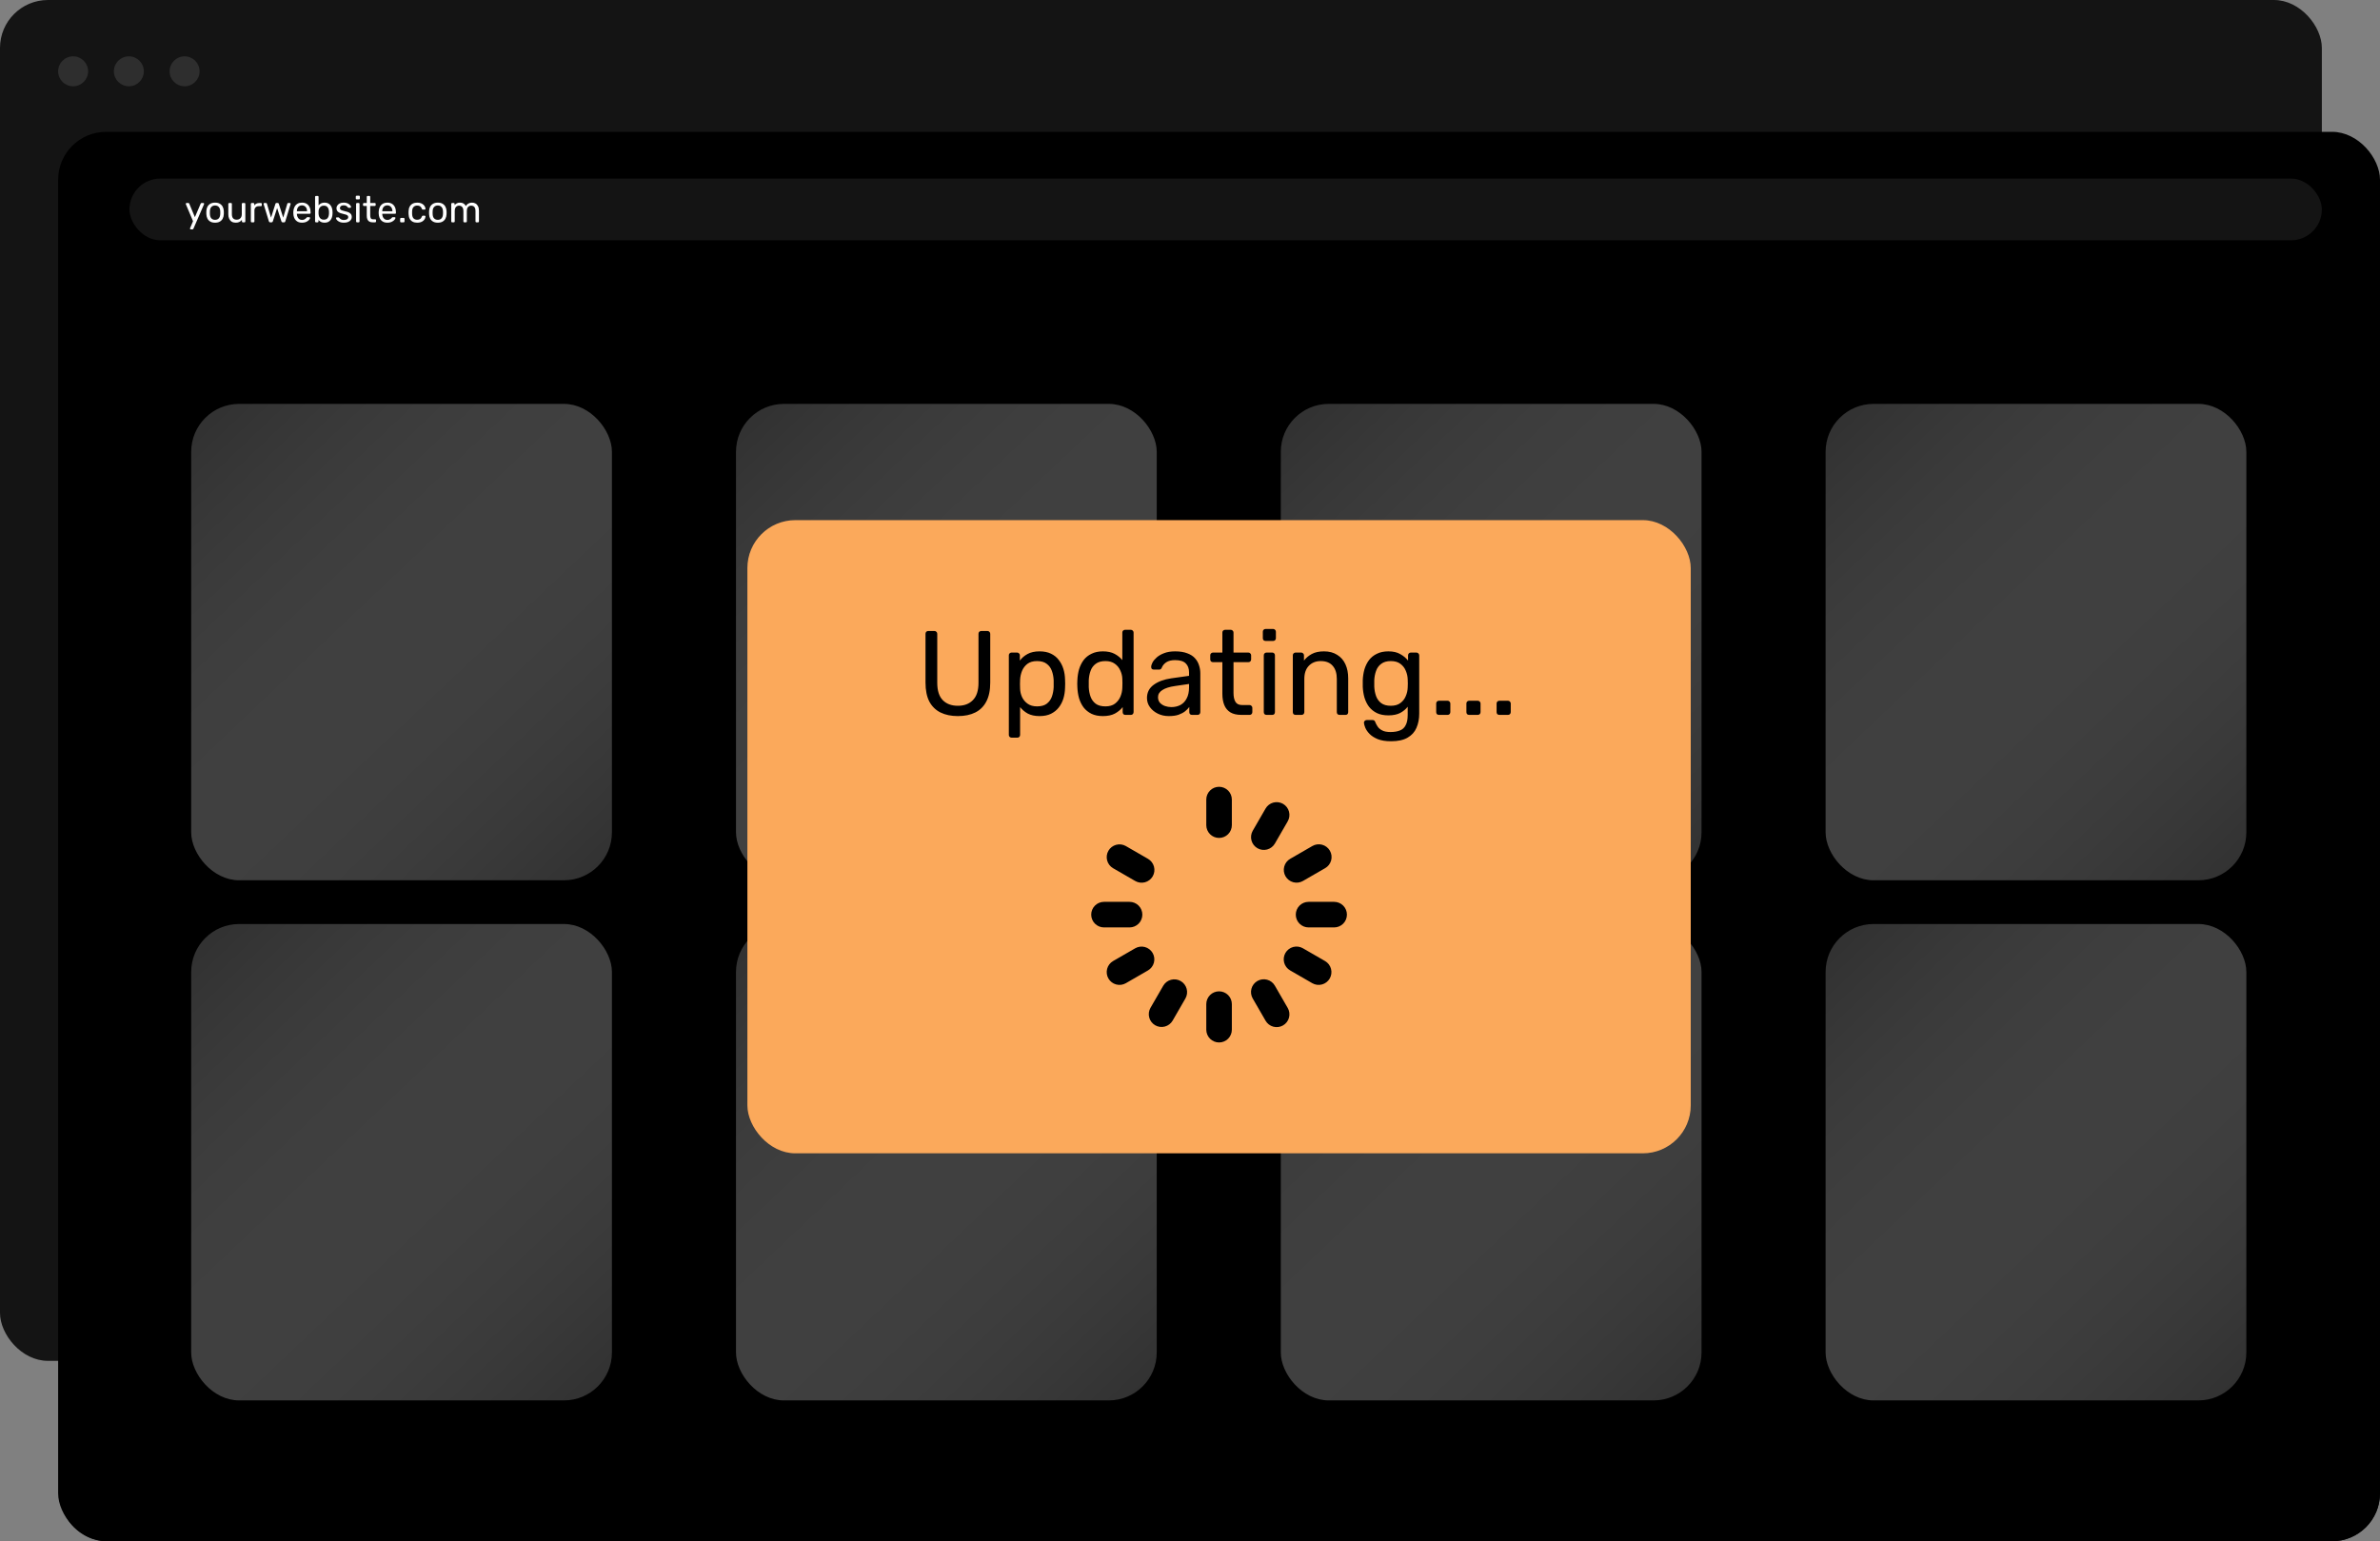 <svg width="3971" height="2572" viewBox="0 0 3971 2572" fill="none" xmlns="http://www.w3.org/2000/svg">
<rect x="0" y="0" width="3971" height="2572" fill="#808080" stroke="none"/>
<g clip-path="url(#clip0_237_33)">
<rect width="3874" height="2271" rx="80" fill="#141414"/>
<rect x="97" y="220" width="3874" height="2352" rx="80" fill="black"/>
<circle cx="122" cy="119" r="25" fill="#2E2E2E"/>
<circle cx="215" cy="119" r="25" fill="#2E2E2E"/>
<circle cx="308" cy="119" r="25" fill="#2E2E2E"/>
<path d="M100 1804H3971V2492C3971 2536.18 3935.18 2572 3891 2572H180C135.817 2572 100 2536.18 100 2492V1804Z" fill="url(#paint0_linear_237_33)"/>
<rect x="216" y="298" width="3658" height="103" rx="51.5" fill="#141414"/>
<path d="M318.23 382.78C317.899 382.78 317.61 382.656 317.362 382.408C317.114 382.16 316.99 381.871 316.99 381.54C316.99 381.375 317.011 381.209 317.052 381.044C317.093 380.879 317.176 380.672 317.3 380.424L322.074 369.078L310.232 341.116C310.025 340.62 309.922 340.269 309.922 340.062C309.922 339.69 310.046 339.38 310.294 339.132C310.542 338.884 310.852 338.76 311.224 338.76H314.262C314.675 338.76 315.006 338.863 315.254 339.07C315.502 339.277 315.667 339.525 315.75 339.814L325.174 362.382L334.846 339.814C334.97 339.525 335.135 339.277 335.342 339.07C335.59 338.863 335.941 338.76 336.396 338.76H339.31C339.682 338.76 339.992 338.884 340.24 339.132C340.488 339.38 340.612 339.669 340.612 340C340.612 340.207 340.509 340.579 340.302 341.116L322.694 381.726C322.57 382.015 322.384 382.263 322.136 382.47C321.929 382.677 321.599 382.78 321.144 382.78H318.23ZM358.853 371.62C355.711 371.62 353.087 371.021 350.979 369.822C348.871 368.623 347.259 366.97 346.143 364.862C345.027 362.713 344.407 360.274 344.283 357.546C344.241 356.843 344.221 355.955 344.221 354.88C344.221 353.764 344.241 352.875 344.283 352.214C344.407 349.445 345.027 347.006 346.143 344.898C347.3 342.79 348.933 341.137 351.041 339.938C353.149 338.739 355.753 338.14 358.853 338.14C361.953 338.14 364.557 338.739 366.665 339.938C368.773 341.137 370.385 342.79 371.501 344.898C372.658 347.006 373.299 349.445 373.423 352.214C373.464 352.875 373.485 353.764 373.485 354.88C373.485 355.955 373.464 356.843 373.423 357.546C373.299 360.274 372.679 362.713 371.563 364.862C370.447 366.97 368.835 368.623 366.727 369.822C364.619 371.021 361.994 371.62 358.853 371.62ZM358.853 366.846C361.415 366.846 363.461 366.04 364.991 364.428C366.52 362.775 367.347 360.377 367.471 357.236C367.512 356.616 367.533 355.831 367.533 354.88C367.533 353.929 367.512 353.144 367.471 352.524C367.347 349.383 366.52 347.006 364.991 345.394C363.461 343.741 361.415 342.914 358.853 342.914C356.29 342.914 354.223 343.741 352.653 345.394C351.123 347.006 350.317 349.383 350.235 352.524C350.193 353.144 350.173 353.929 350.173 354.88C350.173 355.831 350.193 356.616 350.235 357.236C350.317 360.377 351.123 362.775 352.653 364.428C354.223 366.04 356.29 366.846 358.853 366.846ZM393.276 371.62C390.631 371.62 388.378 371.041 386.518 369.884C384.699 368.685 383.315 367.032 382.364 364.924C381.413 362.816 380.938 360.398 380.938 357.67V340.186C380.938 339.773 381.062 339.442 381.31 339.194C381.599 338.905 381.951 338.76 382.364 338.76H385.464C385.877 338.76 386.208 338.905 386.456 339.194C386.745 339.442 386.89 339.773 386.89 340.186V357.36C386.89 363.519 389.577 366.598 394.95 366.598C397.513 366.598 399.559 365.792 401.088 364.18C402.659 362.527 403.444 360.253 403.444 357.36V340.186C403.444 339.773 403.568 339.442 403.816 339.194C404.105 338.905 404.457 338.76 404.87 338.76H407.908C408.363 338.76 408.714 338.905 408.962 339.194C409.21 339.442 409.334 339.773 409.334 340.186V369.574C409.334 369.987 409.21 370.339 408.962 370.628C408.714 370.876 408.363 371 407.908 371H405.056C404.643 371 404.291 370.876 404.002 370.628C403.754 370.339 403.63 369.987 403.63 369.574V366.846C402.514 368.293 401.15 369.45 399.538 370.318C397.967 371.186 395.88 371.62 393.276 371.62ZM419.971 371C419.558 371 419.206 370.876 418.917 370.628C418.669 370.339 418.545 369.987 418.545 369.574V340.248C418.545 339.835 418.669 339.483 418.917 339.194C419.206 338.905 419.558 338.76 419.971 338.76H422.823C423.236 338.76 423.588 338.905 423.877 339.194C424.166 339.483 424.311 339.835 424.311 340.248V342.976C425.138 341.571 426.274 340.517 427.721 339.814C429.168 339.111 430.904 338.76 432.929 338.76H435.409C435.822 338.76 436.153 338.905 436.401 339.194C436.649 339.442 436.773 339.773 436.773 340.186V342.728C436.773 343.141 436.649 343.472 436.401 343.72C436.153 343.968 435.822 344.092 435.409 344.092H431.689C429.457 344.092 427.7 344.753 426.419 346.076C425.138 347.357 424.497 349.114 424.497 351.346V369.574C424.497 369.987 424.352 370.339 424.063 370.628C423.774 370.876 423.422 371 423.009 371H419.971ZM450.654 371C450.116 371 449.703 370.876 449.414 370.628C449.124 370.339 448.876 369.946 448.67 369.45L439.866 340.682C439.783 340.475 439.742 340.269 439.742 340.062C439.742 339.69 439.866 339.38 440.114 339.132C440.403 338.884 440.713 338.76 441.044 338.76H443.772C444.226 338.76 444.578 338.884 444.826 339.132C445.074 339.38 445.239 339.607 445.322 339.814L452.204 363.188L459.582 340.062C459.664 339.773 459.83 339.483 460.078 339.194C460.367 338.905 460.78 338.76 461.318 338.76H463.426C463.963 338.76 464.376 338.905 464.666 339.194C464.955 339.483 465.12 339.773 465.162 340.062L472.54 363.188L479.422 339.814C479.463 339.607 479.608 339.38 479.856 339.132C480.104 338.884 480.455 338.76 480.91 338.76H483.638C484.01 338.76 484.32 338.884 484.568 339.132C484.816 339.38 484.94 339.69 484.94 340.062C484.94 340.269 484.898 340.475 484.816 340.682L476.012 369.45C475.888 369.946 475.66 370.339 475.33 370.628C475.04 370.876 474.606 371 474.028 371H471.61C471.072 371 470.618 370.876 470.246 370.628C469.915 370.339 469.688 369.946 469.564 369.45L462.372 347.254L455.18 369.45C455.014 369.946 454.766 370.339 454.436 370.628C454.105 370.876 453.65 371 453.072 371H450.654ZM503.793 371.62C499.536 371.62 496.146 370.318 493.625 367.714C491.104 365.069 489.719 361.473 489.471 356.926C489.43 356.389 489.409 355.707 489.409 354.88C489.409 354.012 489.43 353.309 489.471 352.772C489.636 349.837 490.318 347.275 491.517 345.084C492.716 342.852 494.348 341.137 496.415 339.938C498.523 338.739 500.982 338.14 503.793 338.14C506.934 338.14 509.559 338.801 511.667 340.124C513.816 341.447 515.449 343.327 516.565 345.766C517.681 348.205 518.239 351.057 518.239 354.322V355.376C518.239 355.831 518.094 356.182 517.805 356.43C517.557 356.678 517.226 356.802 516.813 356.802H495.361C495.361 356.843 495.361 356.926 495.361 357.05C495.361 357.174 495.361 357.277 495.361 357.36C495.444 359.055 495.816 360.646 496.477 362.134C497.138 363.581 498.089 364.759 499.329 365.668C500.569 366.577 502.057 367.032 503.793 367.032C505.281 367.032 506.521 366.805 507.513 366.35C508.505 365.895 509.311 365.399 509.931 364.862C510.551 364.283 510.964 363.849 511.171 363.56C511.543 363.023 511.832 362.713 512.039 362.63C512.246 362.506 512.576 362.444 513.031 362.444H516.007C516.42 362.444 516.751 362.568 516.999 362.816C517.288 363.023 517.412 363.333 517.371 363.746C517.33 364.366 516.999 365.131 516.379 366.04C515.759 366.908 514.87 367.776 513.713 368.644C512.556 369.512 511.15 370.235 509.497 370.814C507.844 371.351 505.942 371.62 503.793 371.62ZM495.361 352.524H512.349V352.338C512.349 350.478 511.998 348.825 511.295 347.378C510.634 345.931 509.662 344.795 508.381 343.968C507.1 343.1 505.57 342.666 503.793 342.666C502.016 342.666 500.486 343.1 499.205 343.968C497.965 344.795 497.014 345.931 496.353 347.378C495.692 348.825 495.361 350.478 495.361 352.338V352.524ZM541.586 371.62C539.106 371.62 537.04 371.186 535.386 370.318C533.733 369.409 532.41 368.293 531.418 366.97V369.574C531.418 369.987 531.274 370.339 530.984 370.628C530.736 370.876 530.406 371 529.992 371H527.14C526.727 371 526.376 370.876 526.086 370.628C525.838 370.339 525.714 369.987 525.714 369.574V328.406C525.714 327.993 525.838 327.662 526.086 327.414C526.376 327.125 526.727 326.98 527.14 326.98H530.116C530.571 326.98 530.922 327.125 531.17 327.414C531.418 327.662 531.542 327.993 531.542 328.406V342.666C532.576 341.385 533.898 340.31 535.51 339.442C537.164 338.574 539.189 338.14 541.586 338.14C543.901 338.14 545.864 338.553 547.476 339.38C549.13 340.165 550.473 341.261 551.506 342.666C552.581 344.071 553.387 345.663 553.924 347.44C554.462 349.217 554.751 351.077 554.792 353.02C554.834 353.681 554.854 354.301 554.854 354.88C554.854 355.459 554.834 356.079 554.792 356.74C554.751 358.724 554.462 360.605 553.924 362.382C553.387 364.159 552.581 365.751 551.506 367.156C550.473 368.52 549.13 369.615 547.476 370.442C545.864 371.227 543.901 371.62 541.586 371.62ZM540.284 366.598C542.434 366.598 544.108 366.143 545.306 365.234C546.546 364.283 547.435 363.064 547.972 361.576C548.51 360.047 548.82 358.414 548.902 356.678C548.944 355.479 548.944 354.281 548.902 353.082C548.82 351.346 548.51 349.734 547.972 348.246C547.435 346.717 546.546 345.497 545.306 344.588C544.108 343.637 542.434 343.162 540.284 343.162C538.342 343.162 536.73 343.617 535.448 344.526C534.167 345.435 533.196 346.593 532.534 347.998C531.914 349.403 531.584 350.829 531.542 352.276C531.501 352.937 531.48 353.743 531.48 354.694C531.48 355.603 531.501 356.389 531.542 357.05C531.625 358.579 531.956 360.088 532.534 361.576C533.154 363.023 534.084 364.221 535.324 365.172C536.606 366.123 538.259 366.598 540.284 366.598ZM573.686 371.62C571.371 371.62 569.387 371.331 567.734 370.752C566.08 370.173 564.737 369.471 563.704 368.644C562.67 367.817 561.885 366.991 561.348 366.164C560.852 365.337 560.583 364.676 560.542 364.18C560.5 363.725 560.645 363.374 560.976 363.126C561.306 362.878 561.637 362.754 561.968 362.754H564.696C564.944 362.754 565.13 362.795 565.254 362.878C565.419 362.919 565.626 363.085 565.874 363.374C566.411 363.953 567.01 364.531 567.672 365.11C568.333 365.689 569.139 366.164 570.09 366.536C571.082 366.908 572.301 367.094 573.748 367.094C575.856 367.094 577.592 366.701 578.956 365.916C580.32 365.089 581.002 363.891 581.002 362.32C581.002 361.287 580.712 360.46 580.134 359.84C579.596 359.22 578.604 358.662 577.158 358.166C575.752 357.67 573.81 357.153 571.33 356.616C568.85 356.037 566.886 355.335 565.44 354.508C563.993 353.64 562.96 352.627 562.34 351.47C561.72 350.271 561.41 348.928 561.41 347.44C561.41 345.911 561.864 344.443 562.774 343.038C563.683 341.591 565.006 340.413 566.742 339.504C568.519 338.595 570.73 338.14 573.376 338.14C575.525 338.14 577.364 338.409 578.894 338.946C580.423 339.483 581.684 340.165 582.676 340.992C583.668 341.777 584.412 342.563 584.908 343.348C585.404 344.133 585.672 344.795 585.714 345.332C585.755 345.745 585.631 346.097 585.342 346.386C585.052 346.634 584.722 346.758 584.35 346.758H581.746C581.456 346.758 581.208 346.696 581.002 346.572C580.836 346.448 580.671 346.303 580.506 346.138C580.092 345.601 579.596 345.063 579.018 344.526C578.48 343.989 577.757 343.555 576.848 343.224C575.98 342.852 574.822 342.666 573.376 342.666C571.309 342.666 569.759 343.1 568.726 343.968C567.692 344.836 567.176 345.931 567.176 347.254C567.176 348.039 567.403 348.742 567.858 349.362C568.312 349.982 569.18 350.54 570.462 351.036C571.743 351.532 573.644 352.069 576.165 352.648C578.894 353.185 581.043 353.909 582.614 354.818C584.184 355.727 585.3 356.781 585.962 357.98C586.623 359.179 586.954 360.563 586.954 362.134C586.954 363.87 586.437 365.461 585.404 366.908C584.412 368.355 582.924 369.512 580.94 370.38C578.997 371.207 576.579 371.62 573.686 371.62ZM595.557 371C595.144 371 594.792 370.876 594.503 370.628C594.255 370.339 594.131 369.987 594.131 369.574V340.186C594.131 339.773 594.255 339.442 594.503 339.194C594.792 338.905 595.144 338.76 595.557 338.76H598.533C598.946 338.76 599.277 338.905 599.525 339.194C599.773 339.442 599.897 339.773 599.897 340.186V369.574C599.897 369.987 599.773 370.339 599.525 370.628C599.277 370.876 598.946 371 598.533 371H595.557ZM595.061 332.746C594.648 332.746 594.296 332.622 594.007 332.374C593.759 332.085 593.635 331.733 593.635 331.32V327.972C593.635 327.559 593.759 327.228 594.007 326.98C594.296 326.691 594.648 326.546 595.061 326.546H598.967C599.38 326.546 599.711 326.691 599.959 326.98C600.248 327.228 600.393 327.559 600.393 327.972V331.32C600.393 331.733 600.248 332.085 599.959 332.374C599.711 332.622 599.38 332.746 598.967 332.746H595.061ZM621.733 371C619.418 371 617.537 370.566 616.091 369.698C614.644 368.789 613.59 367.528 612.929 365.916C612.267 364.263 611.937 362.32 611.937 360.088V343.72H607.101C606.687 343.72 606.336 343.596 606.047 343.348C605.799 343.059 605.675 342.707 605.675 342.294V340.186C605.675 339.773 605.799 339.442 606.047 339.194C606.336 338.905 606.687 338.76 607.101 338.76H611.937V328.406C611.937 327.993 612.061 327.662 612.309 327.414C612.598 327.125 612.949 326.98 613.363 326.98H616.277C616.69 326.98 617.021 327.125 617.269 327.414C617.558 327.662 617.703 327.993 617.703 328.406V338.76H625.391C625.804 338.76 626.135 338.905 626.383 339.194C626.672 339.442 626.817 339.773 626.817 340.186V342.294C626.817 342.707 626.672 343.059 626.383 343.348C626.135 343.596 625.804 343.72 625.391 343.72H617.703V359.654C617.703 361.597 618.033 363.126 618.695 364.242C619.356 365.358 620.534 365.916 622.229 365.916H626.011C626.424 365.916 626.755 366.061 627.003 366.35C627.292 366.598 627.437 366.929 627.437 367.342V369.574C627.437 369.987 627.292 370.339 627.003 370.628C626.755 370.876 626.424 371 626.011 371H621.733ZM646.199 371.62C641.942 371.62 638.553 370.318 636.031 367.714C633.51 365.069 632.125 361.473 631.877 356.926C631.836 356.389 631.815 355.707 631.815 354.88C631.815 354.012 631.836 353.309 631.877 352.772C632.043 349.837 632.725 347.275 633.923 345.084C635.122 342.852 636.755 341.137 638.821 339.938C640.929 338.739 643.389 338.14 646.199 338.14C649.341 338.14 651.965 338.801 654.073 340.124C656.223 341.447 657.855 343.327 658.971 345.766C660.087 348.205 660.645 351.057 660.645 354.322V355.376C660.645 355.831 660.501 356.182 660.211 356.43C659.963 356.678 659.633 356.802 659.219 356.802H637.767C637.767 356.843 637.767 356.926 637.767 357.05C637.767 357.174 637.767 357.277 637.767 357.36C637.85 359.055 638.222 360.646 638.883 362.134C639.545 363.581 640.495 364.759 641.735 365.668C642.975 366.577 644.463 367.032 646.199 367.032C647.687 367.032 648.927 366.805 649.919 366.35C650.911 365.895 651.717 365.399 652.337 364.862C652.957 364.283 653.371 363.849 653.577 363.56C653.949 363.023 654.239 362.713 654.445 362.63C654.652 362.506 654.983 362.444 655.437 362.444H658.413C658.827 362.444 659.157 362.568 659.405 362.816C659.695 363.023 659.819 363.333 659.777 363.746C659.736 364.366 659.405 365.131 658.785 366.04C658.165 366.908 657.277 367.776 656.119 368.644C654.962 369.512 653.557 370.235 651.903 370.814C650.25 371.351 648.349 371.62 646.199 371.62ZM637.767 352.524H654.755V352.338C654.755 350.478 654.404 348.825 653.701 347.378C653.04 345.931 652.069 344.795 650.787 343.968C649.506 343.1 647.977 342.666 646.199 342.666C644.422 342.666 642.893 343.1 641.611 343.968C640.371 344.795 639.421 345.931 638.759 347.378C638.098 348.825 637.767 350.478 637.767 352.338V352.524ZM669.051 371C668.637 371 668.286 370.876 667.997 370.628C667.749 370.339 667.625 369.987 667.625 369.574V365.11C667.625 364.697 667.749 364.366 667.997 364.118C668.286 363.829 668.637 363.684 669.051 363.684H673.515C673.928 363.684 674.259 363.829 674.507 364.118C674.796 364.366 674.941 364.697 674.941 365.11V369.574C674.941 369.987 674.796 370.339 674.507 370.628C674.259 370.876 673.928 371 673.515 371H669.051ZM696.094 371.62C693.16 371.62 690.618 371.062 688.468 369.946C686.36 368.789 684.728 367.156 683.57 365.048C682.413 362.899 681.793 360.336 681.71 357.36C681.669 356.74 681.648 355.913 681.648 354.88C681.648 353.847 681.669 353.02 681.71 352.4C681.793 349.424 682.413 346.882 683.57 344.774C684.728 342.625 686.36 340.992 688.468 339.876C690.618 338.719 693.16 338.14 696.094 338.14C698.492 338.14 700.538 338.471 702.232 339.132C703.968 339.793 705.394 340.641 706.51 341.674C707.626 342.707 708.453 343.823 708.99 345.022C709.569 346.221 709.879 347.357 709.92 348.432C709.962 348.845 709.838 349.176 709.548 349.424C709.259 349.672 708.908 349.796 708.494 349.796H705.518C705.105 349.796 704.795 349.713 704.588 349.548C704.382 349.341 704.175 349.011 703.968 348.556C703.224 346.531 702.212 345.105 700.93 344.278C699.649 343.451 698.058 343.038 696.156 343.038C693.676 343.038 691.651 343.803 690.08 345.332C688.551 346.861 687.724 349.321 687.6 352.71C687.559 354.198 687.559 355.645 687.6 357.05C687.724 360.481 688.551 362.961 690.08 364.49C691.651 365.978 693.676 366.722 696.156 366.722C698.058 366.722 699.649 366.309 700.93 365.482C702.212 364.655 703.224 363.229 703.968 361.204C704.175 360.749 704.382 360.439 704.588 360.274C704.795 360.067 705.105 359.964 705.518 359.964H708.494C708.908 359.964 709.259 360.088 709.548 360.336C709.838 360.584 709.962 360.915 709.92 361.328C709.879 362.196 709.693 363.085 709.362 363.994C709.032 364.903 708.494 365.833 707.75 366.784C707.048 367.693 706.159 368.52 705.084 369.264C704.01 369.967 702.708 370.545 701.178 371C699.69 371.413 697.996 371.62 696.094 371.62ZM730.489 371.62C727.348 371.62 724.723 371.021 722.615 369.822C720.507 368.623 718.895 366.97 717.779 364.862C716.663 362.713 716.043 360.274 715.919 357.546C715.878 356.843 715.857 355.955 715.857 354.88C715.857 353.764 715.878 352.875 715.919 352.214C716.043 349.445 716.663 347.006 717.779 344.898C718.937 342.79 720.569 341.137 722.677 339.938C724.785 338.739 727.389 338.14 730.489 338.14C733.589 338.14 736.193 338.739 738.301 339.938C740.409 341.137 742.021 342.79 743.137 344.898C744.295 347.006 744.935 349.445 745.059 352.214C745.101 352.875 745.121 353.764 745.121 354.88C745.121 355.955 745.101 356.843 745.059 357.546C744.935 360.274 744.315 362.713 743.199 364.862C742.083 366.97 740.471 368.623 738.363 369.822C736.255 371.021 733.631 371.62 730.489 371.62ZM730.489 366.846C733.052 366.846 735.098 366.04 736.627 364.428C738.157 362.775 738.983 360.377 739.107 357.236C739.149 356.616 739.169 355.831 739.169 354.88C739.169 353.929 739.149 353.144 739.107 352.524C738.983 349.383 738.157 347.006 736.627 345.394C735.098 343.741 733.052 342.914 730.489 342.914C727.927 342.914 725.86 343.741 724.289 345.394C722.76 347.006 721.954 349.383 721.871 352.524C721.83 353.144 721.809 353.929 721.809 354.88C721.809 355.831 721.83 356.616 721.871 357.236C721.954 360.377 722.76 362.775 724.289 364.428C725.86 366.04 727.927 366.846 730.489 366.846ZM754.311 371C753.898 371 753.546 370.876 753.257 370.628C753.009 370.339 752.885 369.987 752.885 369.574V340.186C752.885 339.773 753.009 339.442 753.257 339.194C753.546 338.905 753.898 338.76 754.311 338.76H757.101C757.514 338.76 757.845 338.905 758.093 339.194C758.382 339.442 758.527 339.773 758.527 340.186V342.356C759.478 341.075 760.676 340.062 762.123 339.318C763.57 338.533 765.306 338.14 767.331 338.14C772.002 338.099 775.308 340 777.251 343.844C778.202 342.108 779.586 340.723 781.405 339.69C783.224 338.657 785.29 338.14 787.605 338.14C789.754 338.14 791.697 338.636 793.433 339.628C795.21 340.62 796.595 342.129 797.587 344.154C798.62 346.138 799.137 348.639 799.137 351.656V369.574C799.137 369.987 798.992 370.339 798.703 370.628C798.455 370.876 798.124 371 797.711 371H794.797C794.384 371 794.032 370.876 793.743 370.628C793.495 370.339 793.371 369.987 793.371 369.574V352.214C793.371 349.899 793.04 348.081 792.379 346.758C791.718 345.435 790.829 344.505 789.713 343.968C788.597 343.431 787.378 343.162 786.055 343.162C784.98 343.162 783.885 343.431 782.769 343.968C781.653 344.505 780.723 345.435 779.979 346.758C779.276 348.081 778.925 349.899 778.925 352.214V369.574C778.925 369.987 778.78 370.339 778.491 370.628C778.243 370.876 777.912 371 777.499 371H774.585C774.172 371 773.82 370.876 773.531 370.628C773.283 370.339 773.159 369.987 773.159 369.574V352.214C773.159 349.899 772.808 348.081 772.105 346.758C771.402 345.435 770.493 344.505 769.377 343.968C768.261 343.431 767.083 343.162 765.843 343.162C764.768 343.162 763.673 343.431 762.557 343.968C761.441 344.505 760.511 345.435 759.767 346.758C759.064 348.081 758.713 349.879 758.713 352.152V369.574C758.713 369.987 758.568 370.339 758.279 370.628C758.031 370.876 757.7 371 757.287 371H754.311Z" fill="white"/>
<rect x="319" y="674" width="702" height="795" rx="80" fill="url(#paint1_linear_237_33)"/>
<rect x="1228" y="674" width="702" height="795" rx="80" fill="url(#paint2_linear_237_33)"/>
<rect x="2137" y="674" width="702" height="795" rx="80" fill="url(#paint3_linear_237_33)"/>
<rect x="3046" y="674" width="702" height="795" rx="80" fill="url(#paint4_linear_237_33)"/>
<rect x="319" y="1542" width="702" height="795" rx="80" fill="url(#paint5_linear_237_33)"/>
<rect x="1228" y="1542" width="702" height="795" rx="80" fill="url(#paint6_linear_237_33)"/>
<rect x="2137" y="1542" width="702" height="795" rx="80" fill="url(#paint7_linear_237_33)"/>
<rect x="3046" y="1542" width="702" height="795" rx="80" fill="url(#paint8_linear_237_33)"/>
<rect x="1247" y="868" width="1574" height="1056.67" rx="80" fill="#FBA95B"/>
<path d="M1598.2 1195C1587 1195 1577.33 1193 1569.2 1189C1561.2 1185 1555 1178.93 1550.6 1170.8C1546.33 1162.53 1544.2 1151.93 1544.2 1139V1057.8C1544.2 1056.33 1544.6 1055.2 1545.4 1054.4C1546.2 1053.47 1547.33 1053 1548.8 1053H1559C1560.47 1053 1561.6 1053.47 1562.4 1054.4C1563.33 1055.2 1563.8 1056.33 1563.8 1057.8V1139.4C1563.8 1152.47 1566.87 1162.13 1573 1168.4C1579.13 1174.67 1587.53 1177.8 1598.2 1177.8C1608.73 1177.8 1617.07 1174.67 1623.2 1168.4C1629.47 1162.13 1632.6 1152.47 1632.6 1139.4V1057.8C1632.6 1056.33 1633 1055.2 1633.8 1054.4C1634.73 1053.47 1635.87 1053 1637.2 1053H1647.6C1648.93 1053 1650 1053.47 1650.8 1054.4C1651.73 1055.2 1652.2 1056.33 1652.2 1057.8V1139C1652.2 1151.93 1650 1162.53 1645.6 1170.8C1641.33 1178.93 1635.2 1185 1627.2 1189C1619.2 1193 1609.53 1195 1598.2 1195ZM1687.83 1231C1686.5 1231 1685.37 1230.53 1684.43 1229.6C1683.63 1228.8 1683.23 1227.73 1683.23 1226.4V1093.6C1683.23 1092.27 1683.63 1091.2 1684.43 1090.4C1685.37 1089.47 1686.5 1089 1687.83 1089H1697.03C1698.37 1089 1699.43 1089.47 1700.23 1090.4C1701.17 1091.2 1701.63 1092.27 1701.63 1093.6V1102.4C1704.83 1098 1709.1 1094.33 1714.43 1091.4C1719.77 1088.47 1726.43 1087 1734.43 1087C1741.9 1087 1748.23 1088.27 1753.43 1090.8C1758.77 1093.33 1763.1 1096.8 1766.43 1101.2C1769.9 1105.6 1772.5 1110.6 1774.23 1116.2C1775.97 1121.8 1776.9 1127.8 1777.03 1134.2C1777.17 1136.33 1777.23 1138.6 1777.23 1141C1777.23 1143.4 1777.17 1145.67 1777.03 1147.8C1776.9 1154.07 1775.97 1160.07 1774.23 1165.8C1772.5 1171.4 1769.9 1176.4 1766.43 1180.8C1763.1 1185.07 1758.77 1188.53 1753.43 1191.2C1748.23 1193.73 1741.9 1195 1734.43 1195C1726.7 1195 1720.17 1193.6 1714.83 1190.8C1709.63 1187.87 1705.37 1184.27 1702.03 1180V1226.4C1702.03 1227.73 1701.63 1228.8 1700.83 1229.6C1700.03 1230.53 1698.9 1231 1697.43 1231H1687.83ZM1730.23 1178.8C1737.17 1178.8 1742.57 1177.33 1746.43 1174.4C1750.43 1171.33 1753.3 1167.4 1755.03 1162.6C1756.77 1157.67 1757.77 1152.4 1758.03 1146.8C1758.17 1142.93 1758.17 1139.07 1758.03 1135.2C1757.77 1129.6 1756.77 1124.4 1755.03 1119.6C1753.3 1114.67 1750.43 1110.73 1746.43 1107.8C1742.57 1104.73 1737.17 1103.2 1730.23 1103.2C1723.7 1103.2 1718.37 1104.73 1714.23 1107.8C1710.23 1110.87 1707.23 1114.8 1705.23 1119.6C1703.37 1124.27 1702.3 1129.07 1702.03 1134C1701.9 1136.13 1701.83 1138.67 1701.83 1141.6C1701.83 1144.53 1701.9 1147.13 1702.03 1149.4C1702.17 1154.07 1703.23 1158.67 1705.23 1163.2C1707.37 1167.73 1710.5 1171.47 1714.63 1174.4C1718.77 1177.33 1723.97 1178.8 1730.23 1178.8ZM1840.17 1195C1832.84 1195 1826.51 1193.73 1821.18 1191.2C1815.84 1188.53 1811.44 1185 1807.98 1180.6C1804.64 1176.07 1802.11 1170.93 1800.38 1165.2C1798.78 1159.47 1797.84 1153.4 1797.58 1147C1797.44 1144.87 1797.38 1142.87 1797.38 1141C1797.38 1139.13 1797.44 1137.13 1797.58 1135C1797.84 1128.73 1798.78 1122.73 1800.38 1117C1802.11 1111.27 1804.64 1106.13 1807.98 1101.6C1811.44 1097.07 1815.84 1093.53 1821.18 1091C1826.51 1088.33 1832.84 1087 1840.17 1087C1848.04 1087 1854.58 1088.4 1859.78 1091.2C1864.98 1094 1869.24 1097.47 1872.58 1101.6V1055.6C1872.58 1054.27 1872.98 1053.2 1873.78 1052.4C1874.71 1051.47 1875.84 1051 1877.18 1051H1886.78C1888.11 1051 1889.18 1051.47 1889.98 1052.4C1890.91 1053.2 1891.38 1054.27 1891.38 1055.6V1188.4C1891.38 1189.73 1890.91 1190.87 1889.98 1191.8C1889.18 1192.6 1888.11 1193 1886.78 1193H1877.78C1876.31 1193 1875.18 1192.6 1874.38 1191.8C1873.58 1190.87 1873.18 1189.73 1873.18 1188.4V1180C1869.84 1184.27 1865.51 1187.87 1860.18 1190.8C1854.84 1193.6 1848.18 1195 1840.17 1195ZM1844.38 1178.8C1851.04 1178.8 1856.38 1177.27 1860.38 1174.2C1864.38 1171.13 1867.38 1167.27 1869.38 1162.6C1871.38 1157.8 1872.44 1152.93 1872.58 1148C1872.71 1145.87 1872.78 1143.33 1872.78 1140.4C1872.78 1137.33 1872.71 1134.73 1872.58 1132.6C1872.44 1127.93 1871.31 1123.33 1869.18 1118.8C1867.18 1114.27 1864.11 1110.53 1859.98 1107.6C1855.98 1104.67 1850.78 1103.2 1844.38 1103.2C1837.58 1103.2 1832.18 1104.73 1828.18 1107.8C1824.18 1110.73 1821.31 1114.67 1819.58 1119.6C1817.84 1124.4 1816.84 1129.6 1816.58 1135.2C1816.44 1139.07 1816.44 1142.93 1816.58 1146.8C1816.84 1152.4 1817.84 1157.67 1819.58 1162.6C1821.31 1167.4 1824.18 1171.33 1828.18 1174.4C1832.18 1177.33 1837.58 1178.8 1844.38 1178.8ZM1950.12 1195C1943.45 1195 1937.39 1193.67 1931.92 1191C1926.45 1188.33 1922.05 1184.73 1918.72 1180.2C1915.39 1175.67 1913.72 1170.53 1913.72 1164.8C1913.72 1155.6 1917.45 1148.27 1924.92 1142.8C1932.39 1137.33 1942.12 1133.73 1954.12 1132L1983.92 1127.8V1122C1983.92 1115.6 1982.05 1110.6 1978.32 1107C1974.72 1103.4 1968.79 1101.6 1960.52 1101.6C1954.52 1101.6 1949.65 1102.8 1945.92 1105.2C1942.32 1107.6 1939.79 1110.67 1938.32 1114.4C1937.52 1116.4 1936.12 1117.4 1934.12 1117.4H1925.12C1923.65 1117.4 1922.52 1117 1921.72 1116.2C1921.05 1115.27 1920.72 1114.2 1920.72 1113C1920.72 1111 1921.45 1108.53 1922.92 1105.6C1924.52 1102.67 1926.92 1099.8 1930.12 1097C1933.32 1094.2 1937.39 1091.87 1942.32 1090C1947.39 1088 1953.52 1087 1960.72 1087C1968.72 1087 1975.45 1088.07 1980.92 1090.2C1986.39 1092.2 1990.65 1094.93 1993.72 1098.4C1996.92 1101.87 1999.19 1105.8 2000.52 1110.2C2001.99 1114.6 2002.72 1119.07 2002.72 1123.6V1188.4C2002.72 1189.73 2002.25 1190.87 2001.32 1191.8C2000.52 1192.6 1999.45 1193 1998.12 1193H1988.92C1987.45 1193 1986.32 1192.6 1985.52 1191.8C1984.72 1190.87 1984.32 1189.73 1984.32 1188.4V1179.8C1982.59 1182.2 1980.25 1184.6 1977.32 1187C1974.39 1189.27 1970.72 1191.2 1966.32 1192.8C1961.92 1194.27 1956.52 1195 1950.12 1195ZM1954.32 1180C1959.79 1180 1964.79 1178.87 1969.32 1176.6C1973.85 1174.2 1977.39 1170.53 1979.92 1165.6C1982.59 1160.67 1983.92 1154.47 1983.92 1147V1141.4L1960.72 1144.8C1951.25 1146.13 1944.12 1148.4 1939.32 1151.6C1934.52 1154.67 1932.12 1158.6 1932.12 1163.4C1932.12 1167.13 1933.19 1170.27 1935.32 1172.8C1937.59 1175.2 1940.39 1177 1943.72 1178.2C1947.19 1179.4 1950.72 1180 1954.32 1180ZM2071.1 1193C2063.63 1193 2057.56 1191.6 2052.9 1188.8C2048.23 1185.87 2044.83 1181.8 2042.7 1176.6C2040.56 1171.27 2039.5 1165 2039.5 1157.8V1105H2023.9C2022.56 1105 2021.43 1104.6 2020.5 1103.8C2019.7 1102.87 2019.3 1101.73 2019.3 1100.4V1093.6C2019.3 1092.27 2019.7 1091.2 2020.5 1090.4C2021.43 1089.47 2022.56 1089 2023.9 1089H2039.5V1055.6C2039.5 1054.27 2039.9 1053.2 2040.7 1052.4C2041.63 1051.47 2042.76 1051 2044.1 1051H2053.5C2054.83 1051 2055.9 1051.47 2056.7 1052.4C2057.63 1053.2 2058.1 1054.27 2058.1 1055.6V1089H2082.9C2084.23 1089 2085.3 1089.47 2086.1 1090.4C2087.03 1091.2 2087.5 1092.27 2087.5 1093.6V1100.4C2087.5 1101.73 2087.03 1102.87 2086.1 1103.8C2085.3 1104.6 2084.23 1105 2082.9 1105H2058.1V1156.4C2058.1 1162.67 2059.16 1167.6 2061.3 1171.2C2063.43 1174.8 2067.23 1176.6 2072.7 1176.6H2084.9C2086.23 1176.6 2087.3 1177.07 2088.1 1178C2089.03 1178.8 2089.5 1179.87 2089.5 1181.2V1188.4C2089.5 1189.73 2089.03 1190.87 2088.1 1191.8C2087.3 1192.6 2086.23 1193 2084.9 1193H2071.1ZM2113.22 1193C2111.89 1193 2110.75 1192.6 2109.82 1191.8C2109.02 1190.87 2108.62 1189.73 2108.62 1188.4V1093.6C2108.62 1092.27 2109.02 1091.2 2109.82 1090.4C2110.75 1089.47 2111.89 1089 2113.22 1089H2122.82C2124.15 1089 2125.22 1089.47 2126.02 1090.4C2126.82 1091.2 2127.22 1092.27 2127.22 1093.6V1188.4C2127.22 1189.73 2126.82 1190.87 2126.02 1191.8C2125.22 1192.6 2124.15 1193 2122.82 1193H2113.22ZM2111.62 1069.6C2110.29 1069.6 2109.15 1069.2 2108.22 1068.4C2107.42 1067.47 2107.02 1066.33 2107.02 1065V1054.2C2107.02 1052.87 2107.42 1051.8 2108.22 1051C2109.15 1050.07 2110.29 1049.6 2111.62 1049.6H2124.22C2125.55 1049.6 2126.62 1050.07 2127.42 1051C2128.35 1051.8 2128.82 1052.87 2128.82 1054.2V1065C2128.82 1066.33 2128.35 1067.47 2127.42 1068.4C2126.62 1069.2 2125.55 1069.6 2124.22 1069.6H2111.62ZM2161.66 1193C2160.32 1193 2159.19 1192.6 2158.26 1191.8C2157.46 1190.87 2157.06 1189.73 2157.06 1188.4V1093.6C2157.06 1092.27 2157.46 1091.2 2158.26 1090.4C2159.19 1089.47 2160.32 1089 2161.66 1089H2171.06C2172.39 1089 2173.46 1089.47 2174.26 1090.4C2175.19 1091.2 2175.66 1092.27 2175.66 1093.6V1102.4C2179.12 1097.87 2183.46 1094.2 2188.66 1091.4C2193.99 1088.47 2200.79 1087 2209.06 1087C2217.72 1087 2225.06 1088.93 2231.06 1092.8C2237.19 1096.53 2241.79 1101.8 2244.86 1108.6C2247.92 1115.27 2249.46 1123.07 2249.46 1132V1188.4C2249.46 1189.73 2249.06 1190.87 2248.26 1191.8C2247.46 1192.6 2246.39 1193 2245.06 1193H2235.06C2233.72 1193 2232.59 1192.6 2231.66 1191.8C2230.86 1190.87 2230.46 1189.73 2230.46 1188.4V1133C2230.46 1123.67 2228.19 1116.4 2223.66 1111.2C2219.12 1105.87 2212.46 1103.2 2203.66 1103.2C2195.39 1103.2 2188.72 1105.87 2183.66 1111.2C2178.72 1116.4 2176.26 1123.67 2176.26 1133V1188.4C2176.26 1189.73 2175.79 1190.87 2174.86 1191.8C2174.06 1192.6 2172.99 1193 2171.66 1193H2161.66ZM2320.95 1237C2311.88 1237 2304.41 1235.8 2298.55 1233.4C2292.81 1231 2288.28 1228.07 2284.95 1224.6C2281.75 1221.27 2279.41 1217.87 2277.95 1214.4C2276.61 1211.07 2275.88 1208.4 2275.75 1206.4C2275.61 1205.07 2276.01 1203.93 2276.95 1203C2278.01 1202.07 2279.15 1201.6 2280.35 1201.6H2289.95C2291.15 1201.6 2292.15 1201.87 2292.95 1202.4C2293.75 1202.93 2294.41 1204.07 2294.95 1205.8C2295.75 1207.8 2296.95 1210 2298.55 1212.4C2300.15 1214.93 2302.61 1217.07 2305.95 1218.8C2309.28 1220.67 2313.95 1221.6 2319.95 1221.6C2326.21 1221.6 2331.48 1220.73 2335.75 1219C2340.01 1217.4 2343.21 1214.47 2345.35 1210.2C2347.61 1206.07 2348.75 1200.33 2348.75 1193V1179.4C2345.55 1183.53 2341.35 1187 2336.15 1189.8C2330.95 1192.47 2324.41 1193.8 2316.55 1193.8C2309.08 1193.8 2302.68 1192.53 2297.35 1190C2292.01 1187.33 2287.61 1183.8 2284.15 1179.4C2280.81 1174.87 2278.28 1169.73 2276.55 1164C2274.95 1158.27 2274.01 1152.27 2273.75 1146C2273.61 1142.27 2273.61 1138.6 2273.75 1135C2274.01 1128.73 2274.95 1122.73 2276.55 1117C2278.28 1111.27 2280.81 1106.13 2284.15 1101.6C2287.61 1097.07 2292.01 1093.53 2297.35 1091C2302.68 1088.33 2309.08 1087 2316.55 1087C2324.55 1087 2331.15 1088.53 2336.35 1091.6C2341.68 1094.53 2346.01 1098.13 2349.35 1102.4V1093.8C2349.35 1092.47 2349.75 1091.33 2350.55 1090.4C2351.48 1089.47 2352.61 1089 2353.95 1089H2363.15C2364.48 1089 2365.61 1089.47 2366.55 1090.4C2367.48 1091.33 2367.95 1092.47 2367.95 1093.8V1190.8C2367.95 1199.73 2366.41 1207.67 2363.35 1214.6C2360.41 1221.53 2355.48 1227 2348.55 1231C2341.75 1235 2332.55 1237 2320.95 1237ZM2320.55 1177.8C2327.21 1177.8 2332.55 1176.27 2336.55 1173.2C2340.68 1170.13 2343.68 1166.27 2345.55 1161.6C2347.55 1156.93 2348.61 1152.2 2348.75 1147.4C2348.88 1145.53 2348.95 1143.27 2348.95 1140.6C2348.95 1137.8 2348.88 1135.47 2348.75 1133.6C2348.61 1128.8 2347.55 1124.07 2345.55 1119.4C2343.68 1114.73 2340.68 1110.87 2336.55 1107.8C2332.55 1104.73 2327.21 1103.2 2320.55 1103.2C2313.88 1103.2 2308.55 1104.73 2304.55 1107.8C2300.55 1110.73 2297.68 1114.67 2295.95 1119.6C2294.21 1124.4 2293.21 1129.6 2292.95 1135.2C2292.81 1138.67 2292.81 1142.2 2292.95 1145.8C2293.21 1151.4 2294.21 1156.67 2295.95 1161.6C2297.68 1166.4 2300.55 1170.33 2304.55 1173.4C2308.55 1176.33 2313.88 1177.8 2320.55 1177.8ZM2400.88 1193C2399.55 1193 2398.42 1192.6 2397.48 1191.8C2396.68 1190.87 2396.28 1189.73 2396.28 1188.4V1174C2396.28 1172.67 2396.68 1171.6 2397.48 1170.8C2398.42 1169.87 2399.55 1169.4 2400.88 1169.4H2415.28C2416.62 1169.4 2417.68 1169.87 2418.48 1170.8C2419.42 1171.6 2419.88 1172.67 2419.88 1174V1188.4C2419.88 1189.73 2419.42 1190.87 2418.48 1191.8C2417.68 1192.6 2416.62 1193 2415.28 1193H2400.88ZM2451.27 1193C2449.94 1193 2448.81 1192.6 2447.87 1191.8C2447.07 1190.87 2446.67 1189.73 2446.67 1188.4V1174C2446.67 1172.67 2447.07 1171.6 2447.87 1170.8C2448.81 1169.87 2449.94 1169.4 2451.27 1169.4H2465.67C2467.01 1169.4 2468.07 1169.87 2468.87 1170.8C2469.81 1171.6 2470.27 1172.67 2470.27 1174V1188.4C2470.27 1189.73 2469.81 1190.87 2468.87 1191.8C2468.07 1192.6 2467.01 1193 2465.67 1193H2451.27ZM2501.66 1193C2500.33 1193 2499.2 1192.6 2498.26 1191.8C2497.46 1190.87 2497.06 1189.73 2497.06 1188.4V1174C2497.06 1172.67 2497.46 1171.6 2498.26 1170.8C2499.2 1169.87 2500.33 1169.4 2501.66 1169.4H2516.06C2517.4 1169.4 2518.46 1169.87 2519.26 1170.8C2520.2 1171.6 2520.66 1172.67 2520.66 1174V1188.4C2520.66 1189.73 2520.2 1190.87 2519.26 1191.8C2518.46 1192.6 2517.4 1193 2516.06 1193H2501.66Z" fill="black"/>
<path d="M1923.15 1590.33C1920.32 1585.43 1915.66 1581.86 1910.2 1580.39C1904.73 1578.93 1898.91 1579.7 1894.01 1582.53L1857.06 1603.86C1852.2 1606.71 1848.67 1611.36 1847.23 1616.81C1845.79 1622.26 1846.56 1628.05 1849.38 1632.93C1852.19 1637.81 1856.83 1641.37 1862.26 1642.85C1867.7 1644.33 1873.5 1643.59 1878.4 1640.81L1915.35 1619.47C1920.24 1616.65 1923.82 1611.99 1925.28 1606.52C1926.75 1601.06 1925.98 1595.23 1923.15 1590.33ZM1857.06 1448.81L1894.01 1470.14C1896.44 1471.56 1899.12 1472.49 1901.91 1472.87C1904.7 1473.26 1907.53 1473.08 1910.25 1472.36C1912.97 1471.64 1915.52 1470.39 1917.76 1468.68C1919.99 1466.97 1921.87 1464.84 1923.28 1462.4C1924.68 1459.97 1925.59 1457.28 1925.96 1454.49C1926.32 1451.7 1926.13 1448.86 1925.39 1446.15C1924.65 1443.43 1923.39 1440.89 1921.66 1438.67C1919.94 1436.44 1917.79 1434.58 1915.35 1433.19L1878.4 1411.86C1873.5 1409.07 1867.7 1408.34 1862.26 1409.82C1856.83 1411.29 1852.19 1414.86 1849.38 1419.74C1846.56 1424.62 1845.79 1430.41 1847.23 1435.86C1848.67 1441.3 1852.2 1445.96 1857.06 1448.81ZM1906 1526.33C1906 1520.68 1903.75 1515.25 1899.75 1511.25C1895.75 1507.25 1890.33 1505 1884.67 1505H1842C1836.34 1505 1830.92 1507.25 1826.92 1511.25C1822.92 1515.25 1820.67 1520.68 1820.67 1526.33C1820.67 1531.99 1822.92 1537.42 1826.92 1541.42C1830.92 1545.42 1836.34 1547.67 1842 1547.67H1884.67C1890.33 1547.67 1895.75 1545.42 1899.75 1541.42C1903.75 1537.42 1906 1531.99 1906 1526.33ZM2144.85 1462.33C2147.68 1467.23 2152.34 1470.81 2157.8 1472.27C2163.27 1473.74 2169.09 1472.97 2173.99 1470.14L2210.94 1448.81C2213.39 1447.42 2215.53 1445.56 2217.26 1443.33C2218.98 1441.11 2220.25 1438.57 2220.98 1435.85C2221.72 1433.14 2221.91 1430.3 2221.55 1427.51C2221.19 1424.72 2220.28 1422.03 2218.87 1419.6C2217.46 1417.16 2215.59 1415.03 2213.35 1413.32C2211.12 1411.61 2208.57 1410.36 2205.85 1409.64C2203.13 1408.92 2200.29 1408.74 2197.51 1409.13C2194.72 1409.51 2192.03 1410.44 2189.61 1411.86L2152.66 1433.19C2147.76 1436.02 2144.18 1440.68 2142.72 1446.15C2141.25 1451.61 2142.02 1457.43 2144.85 1462.33ZM2098 1415.49C2102.9 1418.31 2108.72 1419.08 2114.19 1417.62C2119.65 1416.15 2124.31 1412.58 2127.14 1407.68L2148.48 1370.73C2149.9 1368.3 2150.83 1365.62 2151.21 1362.83C2151.59 1360.04 2151.42 1357.21 2150.7 1354.49C2149.98 1351.77 2148.73 1349.22 2147.02 1346.98C2145.31 1344.75 2143.18 1342.87 2140.74 1341.46C2138.3 1340.06 2135.61 1339.15 2132.82 1338.78C2130.03 1338.42 2127.2 1338.61 2124.48 1339.35C2121.77 1340.09 2119.22 1341.35 2117 1343.08C2114.78 1344.8 2112.92 1346.95 2111.53 1349.39L2090.19 1386.34C2087.36 1391.24 2086.6 1397.07 2088.06 1402.53C2089.53 1408 2093.1 1412.66 2098 1415.49ZM2210.94 1603.86L2173.99 1582.53C2171.56 1581.1 2168.88 1580.17 2166.09 1579.79C2163.3 1579.41 2160.47 1579.59 2157.75 1580.3C2155.03 1581.02 2152.48 1582.27 2150.24 1583.98C2148.01 1585.69 2146.13 1587.83 2144.73 1590.26C2143.32 1592.7 2142.41 1595.39 2142.05 1598.18C2141.68 1600.97 2141.88 1603.8 2142.61 1606.52C2143.35 1609.23 2144.62 1611.78 2146.34 1614C2148.06 1616.22 2150.21 1618.08 2152.66 1619.47L2189.61 1640.81C2194.5 1643.59 2200.3 1644.33 2205.74 1642.85C2211.18 1641.37 2215.81 1637.81 2218.63 1632.93C2221.44 1628.05 2222.22 1622.26 2220.78 1616.81C2219.34 1611.36 2215.8 1606.71 2210.94 1603.86ZM2127.14 1644.99C2125.75 1642.54 2123.89 1640.4 2121.67 1638.67C2119.44 1636.95 2116.9 1635.68 2114.19 1634.95C2111.47 1634.21 2108.64 1634.02 2105.85 1634.38C2103.06 1634.74 2100.37 1635.65 2097.93 1637.06C2095.49 1638.47 2093.36 1640.34 2091.65 1642.57C2089.94 1644.81 2088.69 1647.36 2087.97 1650.08C2087.25 1652.8 2087.08 1655.64 2087.46 1658.42C2087.84 1661.21 2088.77 1663.9 2090.19 1666.32L2111.53 1703.27C2112.92 1705.72 2114.78 1707.86 2117 1709.59C2119.22 1711.31 2121.77 1712.58 2124.48 1713.32C2127.2 1714.05 2130.03 1714.25 2132.82 1713.88C2135.61 1713.52 2138.3 1712.61 2140.74 1711.2C2143.18 1709.8 2145.31 1707.92 2147.02 1705.69C2148.73 1703.45 2149.98 1700.9 2150.7 1698.18C2151.42 1695.46 2151.59 1692.63 2151.21 1689.84C2150.83 1687.05 2149.9 1684.37 2148.48 1681.94L2127.14 1644.99ZM2226 1505H2183.33C2177.68 1505 2172.25 1507.25 2168.25 1511.25C2164.25 1515.25 2162 1520.68 2162 1526.33C2162 1531.99 2164.25 1537.42 2168.25 1541.42C2172.25 1545.42 2177.68 1547.67 2183.33 1547.67H2226C2231.66 1547.67 2237.09 1545.42 2241.09 1541.42C2245.09 1537.42 2247.33 1531.99 2247.33 1526.33C2247.33 1520.68 2245.09 1515.25 2241.09 1511.25C2237.09 1507.25 2231.66 1505 2226 1505ZM2034 1654.33C2028.34 1654.33 2022.92 1656.58 2018.92 1660.58C2014.92 1664.58 2012.67 1670.01 2012.67 1675.67V1718.33C2012.67 1723.99 2014.92 1729.42 2018.92 1733.42C2022.92 1737.42 2028.34 1739.67 2034 1739.67C2039.66 1739.67 2045.09 1737.42 2049.09 1733.42C2053.09 1729.42 2055.33 1723.99 2055.33 1718.33V1675.67C2055.33 1670.01 2053.09 1664.58 2049.09 1660.58C2045.09 1656.58 2039.66 1654.33 2034 1654.33ZM1970 1637.18C1965.1 1634.35 1959.28 1633.59 1953.81 1635.05C1948.35 1636.51 1943.69 1640.09 1940.86 1644.99L1919.53 1681.94C1916.74 1686.84 1916.01 1692.64 1917.48 1698.07C1918.96 1703.51 1922.53 1708.14 1927.41 1710.96C1932.28 1713.77 1938.08 1714.55 1943.52 1713.11C1948.97 1711.67 1953.63 1708.13 1956.48 1703.27L1977.81 1666.32C1980.64 1661.42 1981.4 1655.6 1979.94 1650.13C1978.48 1644.67 1974.9 1640.01 1970 1637.18ZM2034 1313C2028.34 1313 2022.92 1315.25 2018.92 1319.25C2014.92 1323.25 2012.67 1328.68 2012.67 1334.33V1377C2012.67 1382.66 2014.92 1388.08 2018.92 1392.08C2022.92 1396.09 2028.34 1398.33 2034 1398.33C2039.66 1398.33 2045.09 1396.09 2049.09 1392.08C2053.09 1388.08 2055.33 1382.66 2055.33 1377V1334.33C2055.33 1328.68 2053.09 1323.25 2049.09 1319.25C2045.09 1315.25 2039.66 1313 2034 1313Z" fill="black"/>
</g>
<defs>
<linearGradient id="paint0_linear_237_33" x1="2036" y1="1804" x2="2036" y2="2544.5" gradientUnits="userSpaceOnUse">
<stop stop-opacity="0"/>
<stop offset="1"/>
</linearGradient>
<linearGradient id="paint1_linear_237_33" x1="267" y1="693" x2="1021" y2="1488" gradientUnits="userSpaceOnUse">
<stop stop-color="#2E2E2E"/>
<stop offset="1" stop-color="#949494" stop-opacity="0.32"/>
</linearGradient>
<linearGradient id="paint2_linear_237_33" x1="1176" y1="693" x2="1930" y2="1488" gradientUnits="userSpaceOnUse">
<stop stop-color="#2E2E2E"/>
<stop offset="1" stop-color="#949494" stop-opacity="0.32"/>
</linearGradient>
<linearGradient id="paint3_linear_237_33" x1="2085" y1="693" x2="2839" y2="1488" gradientUnits="userSpaceOnUse">
<stop stop-color="#2E2E2E"/>
<stop offset="1" stop-color="#949494" stop-opacity="0.32"/>
</linearGradient>
<linearGradient id="paint4_linear_237_33" x1="2994" y1="693" x2="3748" y2="1488" gradientUnits="userSpaceOnUse">
<stop stop-color="#2E2E2E"/>
<stop offset="1" stop-color="#949494" stop-opacity="0.32"/>
</linearGradient>
<linearGradient id="paint5_linear_237_33" x1="267" y1="1561" x2="1021" y2="2356" gradientUnits="userSpaceOnUse">
<stop stop-color="#2E2E2E"/>
<stop offset="1" stop-color="#949494" stop-opacity="0.32"/>
</linearGradient>
<linearGradient id="paint6_linear_237_33" x1="1176" y1="1561" x2="1930" y2="2356" gradientUnits="userSpaceOnUse">
<stop stop-color="#2E2E2E"/>
<stop offset="1" stop-color="#949494" stop-opacity="0.32"/>
</linearGradient>
<linearGradient id="paint7_linear_237_33" x1="2085" y1="1561" x2="2839" y2="2356" gradientUnits="userSpaceOnUse">
<stop stop-color="#2E2E2E"/>
<stop offset="1" stop-color="#949494" stop-opacity="0.32"/>
</linearGradient>
<linearGradient id="paint8_linear_237_33" x1="2994" y1="1561" x2="3748" y2="2356" gradientUnits="userSpaceOnUse">
<stop stop-color="#2E2E2E"/>
<stop offset="1" stop-color="#949494" stop-opacity="0.32"/>
</linearGradient>
<clipPath id="clip0_237_33">
<rect width="3971" height="2572" fill="white"/>
</clipPath>
</defs>
</svg>

